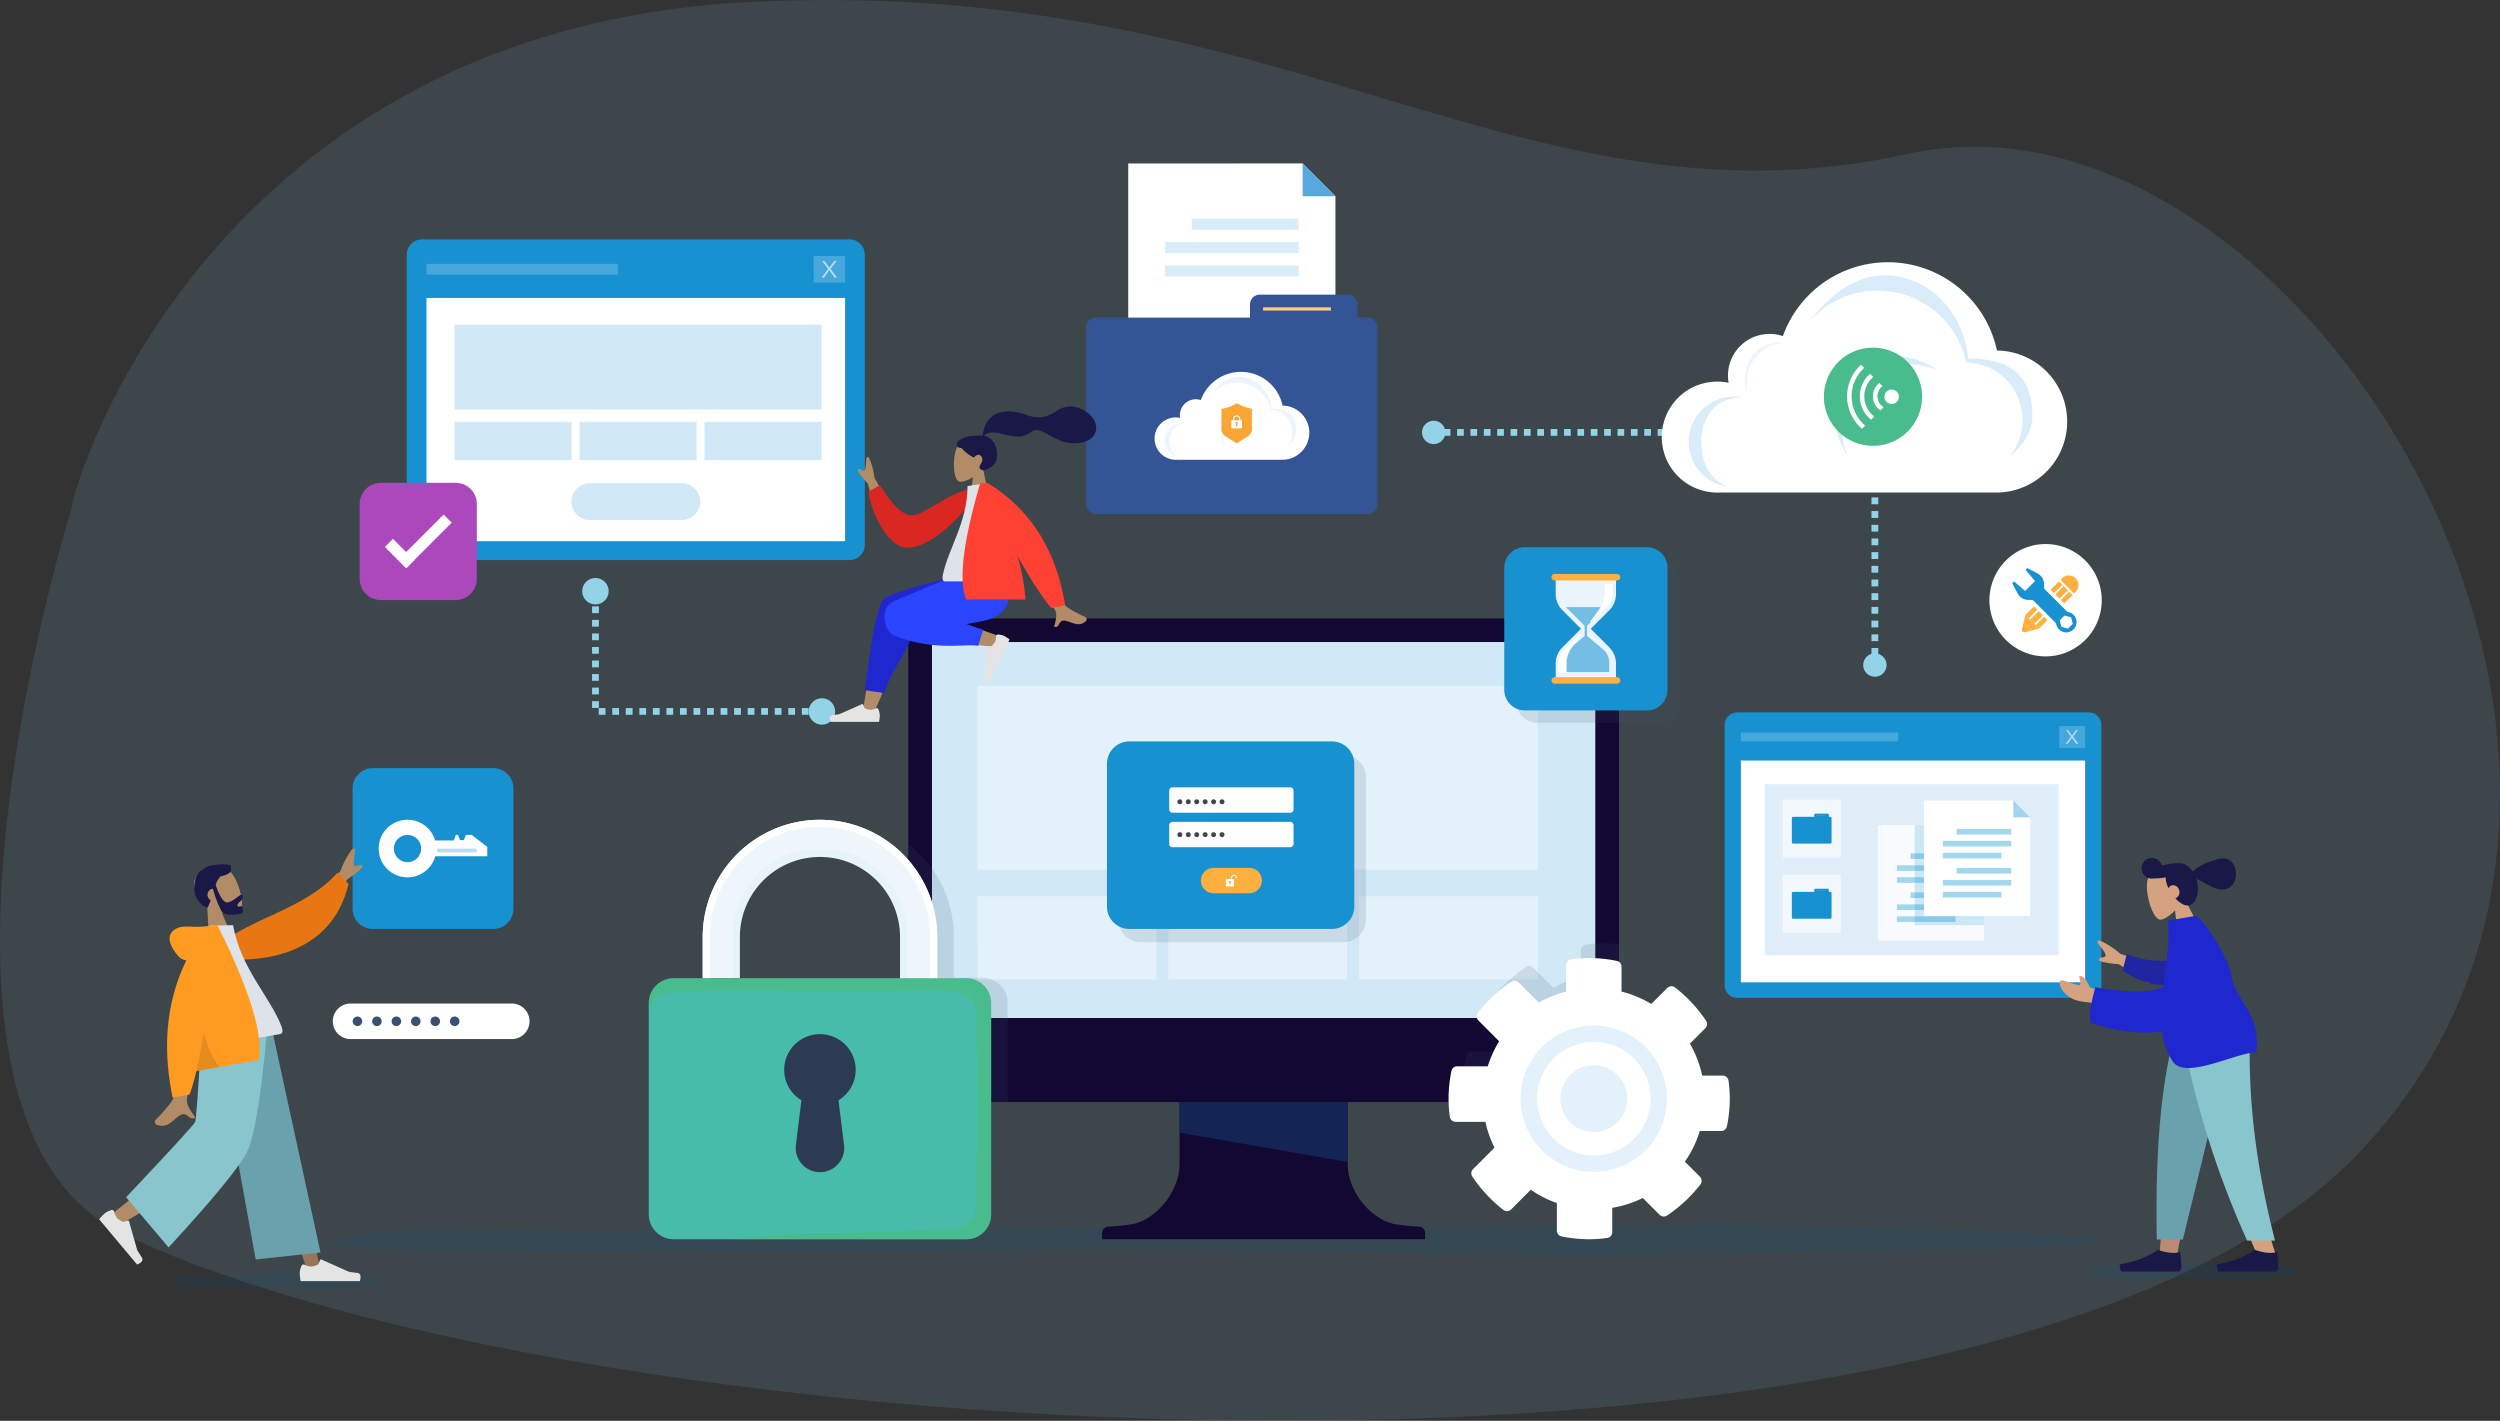 <svg xmlns="http://www.w3.org/2000/svg" width="807.58" height="458.96" viewBox="0 0 807.58 458.96"><rect x="0" y="0" width="807.58" height="458.96" fill="#333333" stroke="none"/><defs><clipPath id="a"><path fill="none" d="M0 0h807.58v458.96H0z"/></clipPath><clipPath id="b"><path fill="none" d="M107.5 395.3h571.3v10.04H107.5z"/></clipPath><clipPath id="c"><path fill="none" d="M563.72 110.72h12.66v15.86h-12.66z"/></clipPath><clipPath id="d"><path fill="none" d="M361.32 243.8h79.9v60.57h-79.9z"/></clipPath><clipPath id="e"><path fill="none" d="M376.42 121.74h42.23v26.04h-42.23z"/></clipPath><clipPath id="f"><path fill="none" d="M383.26 130.05h4.83v6.05h-4.83z"/></clipPath><clipPath id="g"><path fill="none" d="M489.92 180.76h52.72v52.72h-52.72z"/></clipPath><clipPath id="h"><path fill="none" d="M618.5 266.5h22.44v32.37H618.5z"/></clipPath><clipPath id="i"><path fill="none" d="M293.44 272.65h32.07V356h-32.07z"/></clipPath><clipPath id="j"><path fill="none" d="M236.68 274.5h56.38V316h-56.38z"/></clipPath><clipPath id="k"><path fill="none" d="M209.58 316.01h110.59v84.3H209.58z"/></clipPath><clipPath id="l"><path fill="none" d="M472.69 304.73h52.1v53.5h-52.1z"/></clipPath><clipPath id="m"><path fill="none" d="M55.38 411.02h66.55v5.65H55.38z"/></clipPath><clipPath id="n"><path fill="none" d="M675.26 407.92h66.55v5.65h-66.55z"/></clipPath><clipPath id="o"><path fill="none" d="M665.35 277.15h70.66v133.6h-70.66z"/></clipPath><clipPath id="p"><path fill="none" d="M63.44 333.76h7.46v12.23h-7.46z"/></clipPath></defs><g clip-path="url(#a)"><g clip-path="url(#a)"><g clip-path="url(#a)" opacity=".14"><path fill="#79bae1" d="M23.19 164.04c.66-9.2 45.73-154.8 219.45-163.42S492.2 76.95 616.47 49.68s265.17 195.82 146 322.28-577.8 96.68-722.96 26.52c-78.1-37.74-16.32-234.44-16.32-234.44"/></g><g clip-path="url(#b)" opacity=".15"><path fill="#005386" d="M296.12 404.43c-113.69-.06-210.25 1.05-184.38-4.56s49.38-.11 161.25-1.99 213.13-4.03 327.54-1.26 83.3 5.96 33.1 6.86c-92.28 1.65-108.65 2.37-162.15 1.46-156.6-2.66-131.1-.49-175.35-.51"/></g><path fill="#130832" d="M458.36 396.23a61 61 0 0 1-8.3-.9c-7.89-1.96-14.7-11.03-14.7-19.15v-47.34h-54.33v47.34c0 8.11-6.82 17.19-14.7 19.15a61 61 0 0 1-8.3.9 2.1 2.1 0 0 0-2 2.11v1.97h104.33v-1.97a2.1 2.1 0 0 0-2-2.11"/><path fill="#142454" d="M381.03 328.84v37.04l54.32 9.49v-46.53Z"/><path fill="#130832" d="M517.05 356H299.34a5.94 5.94 0 0 1-5.94-5.94V205.7a5.94 5.94 0 0 1 5.94-5.94h217.7a5.94 5.94 0 0 1 5.95 5.94v144.37a5.94 5.94 0 0 1-5.94 5.94"/><path fill="#d1e9f6" d="M301.06 207.4h214.27v121.45H301.06z"/><path fill="#2a2a3b" d="M408.28 308.3h-.17Z"/><path fill="#1891d1" d="M674.75 322.34H561.17a4.06 4.06 0 0 1-4.05-4.06v-84.1a4.06 4.06 0 0 1 4.05-4.05h113.58a4.06 4.06 0 0 1 4.06 4.06v84.09a4.06 4.06 0 0 1-4.06 4.06"/><path fill="#fff" d="M562.36 245.68h111.2v71.64h-111.2z"/><path fill="#46a7da" d="M665.19 234.52h8.37v7.1h-8.37z"/><path fill="#b5dcf0" d="M671.39 240.28h-.69l-1.39-1.95-1.41 1.95h-.64l1.72-2.31-1.6-2.12h.66l1.29 1.76 1.29-1.76h.64l-1.6 2.1Z"/><path fill="#46a7da" d="M562.36 236.63h50.84v2.87h-50.84z"/><path fill="#93d3e7" d="M463.13 138.59h1.1v2.19h-1.1zM602.4 140.78h-2.16v-2.19h2.16Zm-4.32 0h-2.16v-2.19h2.16Zm-4.32 0h-2.16v-2.19h2.16Zm-4.31 0h-2.16v-2.19h2.16Zm-4.32 0h-2.16v-2.19h2.16Zm-4.32 0h-2.16v-2.19h2.16Zm-4.32 0h-2.16v-2.19h2.16Zm-4.32 0h-2.15v-2.19h2.15Zm-4.31 0h-2.16v-2.19h2.16Zm-4.32 0h-2.16v-2.19h2.16Zm-4.32 0h-2.16v-2.19h2.16Zm-4.32 0h-2.16v-2.19h2.16Zm-4.31 0h-2.16v-2.19h2.16Zm-4.32 0h-2.17v-2.19h2.16Zm-4.32 0h-2.16v-2.19h2.16Zm-4.32 0h-2.16v-2.19h2.16Zm-4.32 0h-2.15v-2.19h2.15Zm-4.31 0h-2.16v-2.19H529Zm-4.32 0h-2.16v-2.19h2.16Zm-4.32 0h-2.16v-2.19h2.16Zm-4.32 0h-2.16v-2.19h2.16Zm-4.32 0h-2.15v-2.19h2.15Zm-4.31 0h-2.16v-2.19h2.15Zm-4.32 0h-2.16v-2.19h2.16Zm-4.32 0h-2.16v-2.19h2.16Zm-4.32 0h-2.16v-2.19h2.16Zm-4.32 0h-2.15v-2.19h2.15Zm-4.31 0h-2.16v-2.19h2.16Zm-4.32 0h-2.16v-2.19h2.16Zm-4.32 0h-2.16v-2.19h2.16Zm-4.32 0h-2.16v-2.19h2.16Zm-4.31 0h-2.16v-2.19h2.16ZM604.55 138.59h2.2v2.19h-2.2zM606.74 211.53h-2.19v-2.21h2.2Zm0-4.42h-2.19v-2.21h2.2Zm0-4.43h-2.19v-2.2h2.2Zm0-4.42h-2.19v-2.2h2.2Zm0-4.42h-2.19v-2.21h2.2Zm0-4.42h-2.19v-2.21h2.2Zm0-4.42h-2.19v-2.21h2.2Zm0-4.42h-2.19v-2.22h2.2Zm0-4.43h-2.19v-2.2h2.2Zm0-4.42h-2.19v-2.21h2.2Zm0-4.42h-2.19v-2.21h2.2Zm0-4.42h-2.19v-2.21h2.2Zm0-4.42h-2.19v-2.21h2.2Zm0-4.43h-2.19v-2.2h2.2Zm0-4.42h-2.19v-2.2h2.2Zm0-4.42h-2.19v-2.21h2.2ZM604.55 213.74h2.2v1.09h-2.2z"/><path fill="#93d3e7" d="M466.9 139.69a3.77 3.77 0 1 1-3.77-3.77 3.77 3.77 0 0 1 3.77 3.77M609.42 214.83a3.77 3.77 0 1 1-3.77-3.77 3.77 3.77 0 0 1 3.77 3.77"/><path fill="#fff" d="M645.08 113.23a36.03 36.03 0 0 0-69.15-4.66 13.44 13.44 0 0 0-17.53 15.08 17.92 17.92 0 1 0-3.64 35.46q.53 0 1.06-.03l.66.03h88.09a22.94 22.94 0 0 0 .51-45.88"/><path fill="#d9ecf9" d="M549.56 142.68c0-8.15 5.06-14.3 12.89-14.3q.27 0 .53.03a14.6 14.6 0 1 0-4.85 28.78c-5.71-1.9-8.57-7.93-8.57-14.51M656.5 134.3c0-10.2-4.28-18.58-20.68-18.45-1.6-15.4-13.03-26.92-27.16-26.92-9.65 0-18.44 7.3-23.8 14.49a29.27 29.27 0 0 1 50.26 13.64 18.64 18.64 0 0 1 13.84 30.66c3.99-3.44 7.54-7.74 7.54-13.41"/><g clip-path="url(#c)" opacity=".5"><path fill="#d9ecf9" d="M576.38 110.83a13 13 0 0 0-1.63-.12 10.8 10.8 0 0 0-9.1 4.8 14 14 0 0 0-1.5 10.55c.04 0 .36.5.4.51a23 23 0 0 1-.3-2.84 12.67 12.67 0 0 1 12.13-12.9"/></g><path fill="#d9ecf9" d="M597.34 147.9s-8.37-10.5-2.73-21.7 18.05-15.1 31.4-6.66c0 0-19.8-7.63-27.14 6.38s-1.53 22-1.53 22"/><path fill="#48bc8d" d="M589.18 128.16a15.86 15.86 0 1 0 15.86-15.86 15.86 15.86 0 0 0-15.86 15.86"/><path fill="#fff" d="M611.08 130.5a2.33 2.33 0 1 0-2.34-2.34 2.33 2.33 0 0 0 2.34 2.33M607.04 132.29a5.5 5.5 0 0 1-.34-8.23l.36-.36 1.03 1.02-.38.37a4.06 4.06 0 0 0 .27 6.1l.45.37-1.03 1.03Z"/><path fill="#fff" d="M604.03 135.26a9.7 9.7 0 0 1-.32-14.18l.37-.36 1.02 1.02-.37.37a8.25 8.25 0 0 0 .29 12.1l.4.36-1.03 1.02Z"/><path fill="#fff" d="M601.1 138.18a13.85 13.85 0 0 1-.3-20.02l.37-.36 1.02 1.02-.37.37a12.4 12.4 0 0 0-3.7 8.84 12.5 12.5 0 0 0 3.98 9.1l.4.37-1.03 1.02ZM678.93 193.89a18.14 18.14 0 1 1-18.14-18.14 18.14 18.14 0 0 1 18.14 18.13"/><path fill="#fcb03f" d="m658.67 203.05-4.41-4.4-.57 2.36 2.64 2.65Z"/><path fill="#fcb03f" d="m656.34 203.66-2.65-2.65-.56 2.28a.8.8 0 0 0 .97.95ZM657.57 201.96l-.42-.42 2.76-2.77-1.36-1.37-2.77 2.77 2.88 2.88 2.77-2.76-1.09-1.1ZM654.26 198.65l2.76-2.77 1.1 1.1-2.77 2.76zM665.1 187.8l-2.7 2.71 4.4 4.41 2.7-2.7Zm-1.61 3.8 2.57-2.56.42.43-2.57 2.56Zm2.22 2.23-.43-.43 2.57-2.57.43.43Z"/><path fill="#a7a9ac" d="m658.55 197.4-.43-.43ZM655.35 199.74l.43.43ZM660.34 199.2l-.43-.43Z"/><path fill="#1891d1" d="M660.3 188.68a3.9 3.9 0 0 0-2.07-3.42l-3.33-1.76-.58.58 3.07 3.6-3.2 3.2-3.6-3.07-.58.58 1.75 3.33a3.9 3.9 0 0 0 3.43 2.07h1.45l7.53 7.54a3.32 3.32 0 1 0 3.66-3.67l-7.53-7.53Zm9.28 12.84-1.55 1.55-2.11-.57-.57-2.11 1.55-1.55 2.12.57Z"/><path fill="#fcb03f" d="m669.98 191.72-4.4-4.41.68-.66a3.12 3.12 0 0 1 4.4 4.4Z"/><path fill="#1891d1" d="M274.43 180.92h-138.1a4.93 4.93 0 0 1-4.93-4.93V82.27a4.93 4.93 0 0 1 4.93-4.93h138.1a4.93 4.93 0 0 1 4.93 4.93V176a4.93 4.93 0 0 1-4.93 4.93"/><path fill="#fff" d="M137.77 96.25H273v78.57H137.77z"/><path fill="#46a7da" d="M262.82 82.67H273v8.63h-10.17z"/><path fill="#b5dcf0" d="M270.4 89.68h-.82l-1.69-2.37-1.72 2.37h-.77l2.09-2.82-1.95-2.57h.8l1.57 2.13 1.57-2.13h.78l-1.95 2.55Z"/><path fill="#46a7da" d="M137.77 85.24h61.82v3.49h-61.82z"/><path fill="#d1e9f6" d="M220.2 168h-29.64a5.96 5.96 0 1 1 0-11.92h29.65a5.96 5.96 0 1 1 0 11.92M146.85 104.87H265.4v27.42H146.85zM146.85 136.26h37.82v12.4h-37.82zM187.21 136.26h37.82v12.4h-37.82zM227.58 136.26h37.82v12.4h-37.82z"/><path fill="#e3f2fa" d="M315.77 221.56h181.04v59.38H315.77zM315.77 289.52h57.76v26.88h-57.75zM377.42 289.52h57.76v26.88h-57.76zM439.06 289.52h57.76v26.88h-57.76z"/><path fill="#fff" d="M364.46 52.8v72.76h66.93V63.39l-10.6-10.6Z"/><path fill="#57a8dd" d="m431.4 63.39-10.6-10.6v10.6Z"/><path fill="#d9ecf9" d="M385 70.68h34.48v3.56H385zM376.38 78.21h43.1v3.56h-43.1zM376.38 85.75h43.1v3.55h-43.1z"/><path fill="#335495" d="M441.82 166.05h-87.78a3.17 3.17 0 0 1-3.17-3.18v-57.1a3.17 3.17 0 0 1 3.17-3.17h87.78a3.17 3.17 0 0 1 3.17 3.17v57.1a3.17 3.17 0 0 1-3.17 3.17"/><path fill="#335495" d="M438.53 112.34a3.17 3.17 0 0 1-3.17 3.17h-31.57V98.35a3.17 3.17 0 0 1 3.17-3.17h28.4a3.17 3.17 0 0 1 3.17 3.17Z"/><path fill="#fcca85" d="M408.02 99.27h21.91v1.06h-21.91z"/><g clip-path="url(#d)" opacity=".15"><path fill="#3b4f6f" d="M433.98 304.37h-65.42a7.24 7.24 0 0 1-7.24-7.24v-46.1a7.24 7.24 0 0 1 7.24-7.24h65.42a7.24 7.24 0 0 1 7.24 7.25v46.09a7.24 7.24 0 0 1-7.24 7.24"/></g><path fill="#1891d1" d="M430.24 300.08h-65.42a7.24 7.24 0 0 1-7.24-7.24v-46.1a7.24 7.24 0 0 1 7.24-7.24h65.42a7.24 7.24 0 0 1 7.24 7.25v46.09a7.24 7.24 0 0 1-7.24 7.24"/><path fill="#fff" d="M416.77 262.53h-37.98a1.1 1.1 0 0 1-1.1-1.1v-6a1.1 1.1 0 0 1 1.1-1.1h37.98a1.1 1.1 0 0 1 1.09 1.1v6a1.1 1.1 0 0 1-1.1 1.1"/><path fill="#40464f" d="M381.12 259.8a.8.8 0 1 1 .02 0ZM383.85 259.8a.8.8 0 1 1 .01 0ZM386.57 259.8a.8.8 0 1 1 .02 0ZM389.3 259.8a.8.8 0 1 1 .01 0ZM392.02 259.8a.8.8 0 1 1 .02 0ZM394.75 259.8a.8.8 0 1 1 .01 0Z"/><path fill="#fff" d="M416.77 273.68h-37.98a1.1 1.1 0 0 1-1.1-1.09v-6a1.1 1.1 0 0 1 1.1-1.1h37.98a1.1 1.1 0 0 1 1.09 1.1v6a1.1 1.1 0 0 1-1.1 1.1"/><path fill="#40464f" d="M381.12 270.42a.8.8 0 1 1 .02 0ZM383.85 270.42a.8.8 0 1 1 .01 0ZM386.57 270.42a.8.8 0 1 1 .02 0ZM389.3 270.42a.8.8 0 1 1 .01 0ZM392.02 270.42a.8.8 0 1 1 .02 0ZM394.75 270.42a.8.8 0 1 1 .01 0Z"/><path fill="#fcb03f" d="M403.52 288.55h-11.49a4.1 4.1 0 0 1 0-8.2h11.5a4.1 4.1 0 0 1 0 8.2"/><path fill="#fff" d="M398.61 282.55a.94.94 0 0 0-.93.94v.46h-1.54a.13.13 0 0 0-.13.13v2.13a.13.13 0 0 0 .13.13h2.34a.13.13 0 0 0 .13-.13v-2.13a.13.13 0 0 0-.13-.13H398v-.46a.6.6 0 1 1 1.2 0v.1h.34v-.1a.94.94 0 0 0-.94-.94m-1.2 2.72v.32l.07.02v.03l-.07.03v.04l.07.03v.07l-.27.2v-.74a.36.36 0 1 1 .2 0M165.3 335.66h-52.05a5.74 5.74 0 1 1 0-11.49h52.06a5.74 5.74 0 1 1 0 11.49"/><path fill="#3b4f6f" d="M117.01 329.92a1.54 1.54 0 1 1-1.54-1.55 1.54 1.54 0 0 1 1.54 1.55M123.3 329.92a1.54 1.54 0 1 1-1.54-1.55 1.54 1.54 0 0 1 1.54 1.55M129.58 329.92a1.54 1.54 0 1 1-1.54-1.55 1.54 1.54 0 0 1 1.54 1.55M135.86 329.92a1.54 1.54 0 1 1-1.54-1.55 1.54 1.54 0 0 1 1.54 1.55M142.14 329.92a1.54 1.54 0 1 1-1.54-1.55 1.54 1.54 0 0 1 1.54 1.55M148.42 329.92a1.54 1.54 0 1 1-1.54-1.55 1.54 1.54 0 0 1 1.54 1.55"/><path fill="#fff" d="M414.3 131.01a13.74 13.74 0 0 0-26.38-1.77 5.13 5.13 0 0 0-6.69 5.75 6.84 6.84 0 1 0-1.38 13.53q.2 0 .4-.02l.25.02h33.6a8.75 8.75 0 0 0 .2-17.5"/><g clip-path="url(#e)" opacity=".5"><path fill="#d9ecf9" d="M377.86 142.25c0-3.11 1.93-5.46 4.92-5.46l.2.01a5.57 5.57 0 1 0-1.85 10.98c-2.19-.72-3.28-3.02-3.28-5.53M418.65 139.05c0-3.89-1.63-7.09-7.88-7.04-.62-5.87-4.98-10.27-10.36-10.27-3.69 0-7.04 2.79-9.09 5.53a11.17 11.17 0 0 1 19.18 5.2 7.11 7.11 0 0 1 5.28 11.7c1.52-1.3 2.87-2.95 2.87-5.11"/><g clip-path="url(#f)" opacity=".5"><path fill="#d9ecf9" d="M388.09 130.1a5 5 0 0 0-.62-.04 4.1 4.1 0 0 0-3.48 1.82 5.3 5.3 0 0 0-.57 4.03c.02 0 .14.2.16.2a9 9 0 0 1-.12-1.09 4.83 4.83 0 0 1 4.63-4.92"/></g><path fill="#d9ecf9" d="M396.09 144.24s-3.2-4-1.04-8.28 6.88-5.76 11.97-2.54c0 0-7.55-2.91-10.35 2.43s-.59 8.4-.59 8.4"/></g><path fill="#faa634" d="m403.04 141-3.55 2.22-3.55-2.21a2.9 2.9 0 0 1-1.37-2.47v-6.23a.3.3 0 0 1 .27-.31 10 10 0 0 0 4.26-1.55.8.8 0 0 1 .77-.03 14 14 0 0 0 4.29 1.57.3.3 0 0 1 .25.3v6.25a2.9 2.9 0 0 1-1.37 2.47"/><path fill="#fff" d="M400.32 134.5a1 1 0 0 0-.6-.32l-.23-.03-.12.02a1.17 1.17 0 0 0-1.06 1.16v.42h.37v-.42a1 1 0 0 1 .06-.31 1 1 0 0 1 .18-.26.8.8 0 0 1 1.23.12l.08.14a1 1 0 0 1 .06.31v.42h.37v-.42a1.2 1.2 0 0 0-.34-.83M400.96 135.75h-2.94a.25.25 0 0 0-.25.25v2.12a.25.25 0 0 0 .25.25h2.94a.25.25 0 0 0 .25-.25V136a.25.25 0 0 0-.25-.25m-1.2 1.95h-.55l.1-.72a.36.36 0 1 1 .37 0Z"/><path fill="#93d3e7" d="M265.58 230.91h-2.2v-2.19h2.2Zm-4.38 0h-2.18v-2.19h2.18Zm-4.37 0h-2.19v-2.19h2.19Zm-4.38 0h-2.18v-2.19h2.18Zm-4.37 0h-2.19v-2.19h2.19Zm-4.38 0h-2.18v-2.19h2.18Zm-4.37 0h-2.19v-2.19h2.2Zm-4.37 0h-2.19v-2.19h2.19Zm-4.38 0h-2.18v-2.19h2.19Zm-4.37 0h-2.19v-2.19h2.19Zm-4.38 0h-2.18v-2.19h2.18Zm-4.37 0h-2.19v-2.19h2.19Zm-4.37 0h-2.19v-2.19h2.19Zm-4.38 0h-2.18v-2.19h2.18Zm-4.37 0h-2.2v-2.19h2.2Zm-4.38 0h-2.18v-2.19h2.18Zm-4.37 0h-2.19v-2.19h2.19Zm-2.14-2.23h-2.2v-2.19h2.2Zm0-4.37h-2.2v-2.2h2.2Zm0-4.38h-2.2v-2.18h2.2Zm0-4.37h-2.2v-2.19h2.2Zm0-4.38h-2.2V209h2.2Zm0-4.37h-2.2v-2.19h2.2Zm0-4.37h-2.2v-2.2h2.2Zm0-4.38h-2.2v-2.19h2.2Zm0-4.37h-2.2v-2.19h2.2Z"/><path fill="#93d3e7" d="M269.76 229.82a4.26 4.26 0 1 1-4.25-4.26 4.26 4.26 0 0 1 4.25 4.26M196.6 190.97a4.26 4.26 0 1 1-4.25-4.25 4.26 4.26 0 0 1 4.26 4.25"/><path fill="#aa48bc" d="M147.22 193.84H123a6.84 6.84 0 0 1-6.82-6.82V162.8a6.84 6.84 0 0 1 6.82-6.83h24.2a6.84 6.84 0 0 1 6.83 6.83V187a6.84 6.84 0 0 1-6.82 6.83"/><path fill="#fff" d="m131.2 183.6-6.88-6.92 2.62-2.62 6.88 6.92Z"/><path fill="#fff" d="m128.7 180.82 14.6-14.6 2.62 2.63-14.6 14.6z"/><path fill="#dfeef8" d="M570.05 253.33h94.93v55.23h-94.93z"/><g clip-path="url(#g)" opacity=".15"><path fill="#3b4f6f" d="M536.02 233.48h-39.47a6.63 6.63 0 0 1-6.63-6.63V187.4a6.63 6.63 0 0 1 6.63-6.63h39.47a6.63 6.63 0 0 1 6.63 6.63v39.46a6.63 6.63 0 0 1-6.63 6.63"/></g><path fill="#1891d1" d="M532.02 229.48h-39.47a6.63 6.63 0 0 1-6.63-6.63V183.4a6.63 6.63 0 0 1 6.63-6.63h39.47a6.63 6.63 0 0 1 6.63 6.63v39.46a6.63 6.63 0 0 1-6.63 6.63M159.31 300.08h-38.88a6.53 6.53 0 0 1-6.53-6.53v-38.88a6.53 6.53 0 0 1 6.53-6.53h38.88a6.53 6.53 0 0 1 6.54 6.53v38.88a6.53 6.53 0 0 1-6.54 6.53"/><path fill="#e9f4fc" d="M522.03 186.45h-19.49v5.45a7.4 7.4 0 0 0 2.17 5.22l6 6-6 6a7.4 7.4 0 0 0-2.17 5.22v5.45h19.48v-5.45a7.4 7.4 0 0 0-2.16-5.22l-6-6 6-6a7.4 7.4 0 0 0 2.16-5.22Z"/><path fill="#fcb03f" d="M522.34 187.5h-20.11a1.04 1.04 0 1 1 0-2.1h20.11a1.04 1.04 0 1 1 0 2.1M522.34 220.84h-20.11a1.04 1.04 0 1 1 0-2.1h20.11a1.04 1.04 0 1 1 0 2.1"/><path fill="#74bde3" d="m517.84 209.76-5.16-4.33v-3.28l6.02-6.02h-12.83l6.02 6.02v3.28l-5.16 4.33a5.5 5.5 0 0 0-1.98 4.25v3.08h15.07V214a5.5 5.5 0 0 0-1.98-4.25"/><path fill="#fff" d="M518.4 188.52v2.42a9 9 0 0 1-1.34 5.19c-.75 1.16-3.36 4.67-3.36 4.67l.23.2s4.12-3.7 5.25-5.1c1.4-1.72 1.76-2.67 1.76-4.3v-3.08ZM506.04 217.33v-2.43a9 9 0 0 1 1.35-5.19c.75-1.16 3.36-4.67 3.36-4.67l-.23-.2s-4.12 3.7-5.25 5.1c-1.4 1.72-1.76 2.67-1.76 4.3v3.08Z"/><path fill="#f9fcfe" d="M606.65 266.5v37.27h34.29v-31.85l-5.43-5.43Z"/><path fill="#57a8dd" d="m640.94 271.92-5.43-5.43v5.43Z"/><path fill="#a3d7ed" d="M617.17 275.65h17.66v1.82h-17.66zM612.75 279.51h22.08v1.82h-22.08zM612.75 283.38h18.93v1.81h-18.93zM617.17 288.27h17.66v1.82h-17.66zM612.75 292.14h22.08v1.82h-22.08zM612.75 296h18.93v1.82h-18.93z"/><g clip-path="url(#h)" opacity=".2"><path fill="#1891d1" d="M635.5 266.5h-17v32.37h22.43v-26.95Z"/></g><path fill="#fff" d="M621.5 258.6v37.28h34.3v-31.85l-5.43-5.43Z"/><path fill="#a3d3ed" d="m655.8 264.03-5.43-5.43v5.43Z"/><path fill="#a3d7ed" d="M632.03 267.76h17.66v1.82h-17.66zM627.61 271.62h22.08v1.82h-22.08zM627.61 275.48h18.93v1.82h-18.93zM632.03 280.38h17.66v1.82h-17.66zM627.61 284.24h22.08v1.82h-22.08zM627.61 288.1h18.93v1.82h-18.93z"/><path fill="#f2f8fc" d="M575.88 258.31h18.72v18.72h-18.72z"/><path fill="#1891d1" d="M591.23 272.5h-11.97a.43.43 0 0 1-.44-.43v-7.8a.43.43 0 0 1 .44-.42h11.97a.43.43 0 0 1 .43.43v7.79a.43.43 0 0 1-.43.43"/><path fill="#1891d1" d="M590.78 265.18a.43.43 0 0 1-.43.43h-4.3v-2.34a.43.43 0 0 1 .42-.43h3.88a.43.43 0 0 1 .43.43Z"/><path fill="#46a7da" d="M586.62 263.4h2.99v.13h-2.99z"/><path fill="#f2f8fc" d="M575.88 282.57h18.72v18.72h-18.72z"/><path fill="#1891d1" d="M591.23 296.77h-11.97a.43.43 0 0 1-.44-.44v-7.78a.43.43 0 0 1 .44-.44h11.97a.43.43 0 0 1 .43.43v7.8a.43.43 0 0 1-.43.43"/><path fill="#1891d1" d="M590.78 289.44a.43.43 0 0 1-.43.43h-4.3v-2.34a.43.43 0 0 1 .42-.43h3.88a.43.43 0 0 1 .43.43Z"/><path fill="#46a7da" d="M586.62 287.66h2.99v.14h-2.99z"/><g clip-path="url(#i)" opacity=".15"><path fill="#3b4f6f" d="M325.51 323.91a8.05 8.05 0 0 0-7.23-8q-.4-.05-.82-.05h-9.36v-13.32a37.8 37.8 0 0 0-13.8-29.22l-.85-.67v18.53l.32.67q.3.66.57 1.34a26 26 0 0 1 1.75 9.35v13.32h-2.64V356h32.06Z"/></g><path fill="#2c3b53" d="M244.2 325.6h41.35v59.7H244.2z"/><path fill="#eef6fc" d="M239 302.69a25.87 25.87 0 1 1 51.74 0v13.86h12.01V302.7a37.88 37.88 0 0 0-75.76 0V316H239Z"/><path fill="#48bcaa" d="M312.12 316.01h-94.49a8.05 8.05 0 0 0-8.05 8.05v68.2a8.05 8.05 0 0 0 8.05 8.06h94.49a8.05 8.05 0 0 0 8.05-8.05v-68.2a8.05 8.05 0 0 0-8.05-8.06m-47.25 62.63a7.83 7.83 0 0 1-7.77-8.8l1.79-14.42a11.5 11.5 0 0 1-5.57-9.79 11.55 11.55 0 1 1 23.1-.04 11.5 11.5 0 0 1-5.56 9.83l1.79 14.43a7.83 7.83 0 0 1-7.78 8.8"/><g clip-path="url(#j)" opacity=".05"><path fill="#48bcaa" d="M293.07 302.69a28.2 28.2 0 1 0-56.39 0V316H239V302.7a25.87 25.87 0 1 1 51.74 0V316h2.32Z"/></g><path fill="#fff" d="M264.87 264.81A37.9 37.9 0 0 0 227 302.69V316h2.32V302.7a35.56 35.56 0 0 1 71.12 0V316h2.32V302.7a37.9 37.9 0 0 0-37.88-37.88"/><g clip-path="url(#k)" opacity=".5"><path fill="#48bc70" d="M320.17 392.27v-68.2a8.05 8.05 0 0 0-8.05-8.06h-94.49a8.05 8.05 0 0 0-8.05 8.05v4.76s.38-4.53 2.35-6.82 28.64-2.09 48.4-1.7 39.3-.48 44.04-.24 9.87.82 10.47 5.17 1.38 33.4.79 45.64-.3 14.96-.4 18.32c-.07 2.12-.7 7.16-6.13 7.55-5.8.42-29.24 1.38-36.55 1.58s-23.42.4-28.35 1.19c-1.05.16-4.74.26-7.17.8h75.08a8.05 8.05 0 0 0 8.05-8.04"/></g><g clip-path="url(#l)" opacity=".15"><path fill="#3b4f6f" d="M524.78 352.59v-47.34a44 44 0 0 0-6.67-.52 43 43 0 0 0-5.84.42 1.9 1.9 0 0 0-1.62 1.88v8.53a35 35 0 0 0-8.8 3.55l-6.5-6.48a1.9 1.9 0 0 0-2.39-.25 46 46 0 0 0-10.8 10.07 1.9 1.9 0 0 0 .18 2.48l6.67 6.69a39 39 0 0 0-3.67 8.08h-9.87a1.9 1.9 0 0 0-1.86 1.5 45 45 0 0 0-.93 8.95 43 43 0 0 0 .43 5.88 1.9 1.9 0 0 0 1.88 1.61h9.6l.14.6h34.41a5.64 5.64 0 0 0 5.64-5.65"/></g><path fill="#fff" d="M556.48 347.46h-6.62a35 35 0 0 0-3.97-10.32l4.99-5a1.9 1.9 0 0 0 .26-2.37 46 46 0 0 0-10.06-10.8 1.9 1.9 0 0 0-2.49.17l-5.19 5.17a35 35 0 0 0-9.6-4v-8.05a1.9 1.9 0 0 0-1.5-1.86 45 45 0 0 0-8.95-.92 43 43 0 0 0-5.83.41 1.9 1.9 0 0 0-1.62 1.88v8.54a35 35 0 0 0-8.81 3.55l-6.5-6.48a1.9 1.9 0 0 0-2.38-.26 46 46 0 0 0-10.8 10.07 1.9 1.9 0 0 0 .18 2.49l6.67 6.68a39 39 0 0 0-3.68 8.09h-9.86a1.9 1.9 0 0 0-1.86 1.5 45 45 0 0 0-.93 8.94 43 43 0 0 0 .42 5.88 1.9 1.9 0 0 0 1.88 1.62h9.6a36 36 0 0 0 2.94 8.35l-6.93 6.93a1.9 1.9 0 0 0-.25 2.38 46 46 0 0 0 10.07 10.8 1.9 1.9 0 0 0 2.5-.18l6.33-6.35a35 35 0 0 0 8.43 4.3v8.91a1.9 1.9 0 0 0 1.5 1.86 45 45 0 0 0 8.93.93 43 43 0 0 0 5.85-.42 1.9 1.9 0 0 0 1.61-1.88v-7.86a35 35 0 0 0 9.86-3.17l5.44 5.43a1.9 1.9 0 0 0 2.38.25 46 46 0 0 0 10.81-10.08 1.9 1.9 0 0 0-.18-2.49l-4.85-4.84a35 35 0 0 0 4.82-9.92h6.9a1.9 1.9 0 0 0 1.86-1.5 45 45 0 0 0 .93-8.95 43 43 0 0 0-.42-5.82 1.9 1.9 0 0 0-1.88-1.62m-41.64 22.37a14.94 14.94 0 0 1-14.61-17.97 14.93 14.93 0 1 1 14.61 17.97"/><path fill="#e3f1fb" d="M514.85 331.3a23.62 23.62 0 1 0 23.61 23.62 23.6 23.6 0 0 0-23.61-23.62m0 38.52a14.9 14.9 0 1 1 14.92-14.93 14.9 14.9 0 0 1-14.92 14.93"/><path fill="#fff" d="M533.2 354.9a18.34 18.34 0 1 1-18.35-18.34 18.35 18.35 0 0 1 18.34 18.34"/><path fill="#e3f1fb" d="M525.65 354.9a10.8 10.8 0 1 1-10.8-10.8 10.8 10.8 0 0 1 10.8 10.8"/><path fill="#fff" d="M131.64 264.81a9.3 9.3 0 1 0 8.95 11.8h16.81v-3.03l-5-3.87h-1.92l-.63 1.67h-1.25l-.63-1.67h-.73l-.63 1.78h-6.05a9.3 9.3 0 0 0-8.92-6.68m0 13.7a4.4 4.4 0 1 1 4.4-4.4 4.4 4.4 0 0 1-4.4 4.4"/><path fill="#bcdcf1" d="M154.06 274.76a.63.63 0 0 1-.63.62h-11.8a.63.63 0 0 1 0-1.25h11.8a.63.63 0 0 1 .63.63"/><g clip-path="url(#m)" opacity=".15"><path fill="#005386" d="M77.36 416.16c-13.25-.03-24.5.6-21.48-2.56s5.75-.07 18.78-1.13 24.83-2.27 38.16-.7 9.7 3.35 3.85 3.85c-10.75.94-12.65 1.34-18.89.83-18.24-1.5-15.27-.28-20.42-.29"/></g><g clip-path="url(#n)" opacity=".15"><path fill="#005386" d="M697.23 413.06c-13.24-.03-24.49.6-21.48-2.56s5.76-.07 18.79-1.12 24.83-2.27 38.15-.71 9.7 3.35 3.86 3.86c-10.75.93-12.66 1.33-18.89.82-18.24-1.5-15.27-.27-20.43-.29"/></g></g><g fill-rule="evenodd" clip-path="url(#o)"><path fill="#d4a181" d="M705.51 289.95a9 9 0 0 0 .64-6.89c-2.33-6.76-11.51-2.67-12.44 1.3s1.65 12.74 4.22 12.72c1.03-.01 2.92-1.17 4.67-2.98l1.17 9.6 7.73-2.07Z"/><path fill="#191847" d="M702.7 290.18c1.46 1.58 3.16 2.61 4.48 2.26 2.51-.67 3.4-4.51 2.43-8.13l-.1-.37c3.14 1.1 6.16 4.16 9.68 3.21 4.78-1.28 4.1-11.45-2.6-9.65-4.54 1.22-6.6 2.48-8.27 3.98a6.5 6.5 0 0 0-2.36-2.16 3 3 0 0 0-.92-.34 4 4 0 0 0-.71-.1 17 17 0 0 0-4.95.47l-1.03.27a3.33 3.33 0 1 0-2.53 4.13 17 17 0 0 0 3.76-.35 7 7 0 0 0 .26 1.78 10 10 0 0 0 .66 1.75 1.6 1.6 0 0 1 .95-.89 2 2 0 0 1 2.45 1.42 2.1 2.1 0 0 1-1.2 2.73"/><path fill="#ba8b72" d="m721.35 331.1-12.2 42.07-5.75 31.58h-5.76l5.75-73.65Z"/><path fill="#d4a181" d="M726.84 331.1c-.86 21.85-.52 33.77-.33 35.76s1.27 15.28 8.65 38.56h-6a352 352 0 0 1-14.3-38.56c-1.12-2.93-4.42-14.85-9.25-35.76Z"/><path fill="#69a1ac" d="M721.61 331.1q-4.76 21.71-16.48 69.32h-8.42c-.63-32.58 2.02-54.02 6.6-69.32Z"/><path fill="#89c5cc" d="M726.88 331.1c-.84 21.85 1.33 43.38 8.02 69.66h-9a295 295 0 0 1-21.58-69.66Z"/><path fill="#191847" d="m736.01 409.75-.33-5.33q-2.9.85-7.27-.67a28.5 28.5 0 0 1-11.84 4.55.67.67 0 0 0-.54.77l.01.07.46 1.6h18.85ZM704.69 409.75l-.34-5.33q-2.9.85-7.27-.67a28.5 28.5 0 0 1-11.84 4.55.67.67 0 0 0-.54.77l.01.07.46 1.6h18.85Z"/><path fill="#d4a181" d="m697.5 312.36-12.5-4.23a29 29 0 0 0-6.52-4.25c-.6-.14-1.6-.1-.4 1.36s2.4 3.07 2.03 3.65-1.67.1-2.08 1.03q-.41.93 6.45 1.58l9.6 6.12Zm-16.91 8.41-5.49-1.87q-1.76-3.82-3.23-3.59c-.81-.22 1.1 2.93-.38 2.89s-5.4-2.01-5.9-1.38c-.76.93.45 3.17 1.6 4.2 2.12 1.9 3.7 2.4 7.42 2.77a20 20 0 0 1 6.58 2.05Z"/><path fill="#2026a2" d="M702.8 310a28.4 28.4 0 0 1-15.77-1.85l-1.36 5.36c4.6 3.2 10.67 5.42 15.47 4.44a4.42 4.42 0 0 0 1.67-7.96"/><path fill="#1f28cf" d="M698.84 318.92q-6.08 2.7-21.97.02-2.36 8.33-1.5 11.54c9.34 2.96 17.02 3.66 23.09 2.73a21 21 0 0 0 3.49 9.8c4.14 5.88 20.74-3.16 26.87-3.04 1.6-12.72-6.45-16.35-7.82-24.07-1.5-8.45-10.58-20.27-11.58-20.09l-9.1 1.6c.63 6.55-.64 14.1-1.48 21.5"/></g><g clip-path="url(#a)"><path fill="#b28b67" fill-rule="evenodd" d="M66.94 292.57a9 9 0 0 1-4.05-5.68c-1.37-7.08 8.8-8.16 11.63-5.17s4.99 11.95 2.7 13.23c-.9.51-3.15.46-5.61-.24l3.83 8.97-7.86 2.1Z"/><path fill="#191847" fill-rule="evenodd" d="M69.67 285.9q2.12 6.1 4.05 5.58c1.94-.52 3.25-2.18 4.1-2.4.62-.16.69.64.43 1.32-.21.56-1.74 1.45-1.54 2.18s1.34-.18 1.46.25c.19.71.78 2-.47 2.33s-5.02.85-6.14-.84a33 33 0 0 1-2.78-7.26l-.24.05a2 2 0 0 0-1.44 2.47 2 2 0 0 0 .97 1.23 30 30 0 0 1-1.02 2.4c-2.54-.71-5.19-4.1-4.03-8.33a5 5 0 0 1 2.66-4.15 6 6 0 0 1 3.67-1.27 13 13 0 0 1 5.06-.02c.55 2.07.31 2.79-3.15 3.66a6.6 6.6 0 0 0-1.6 2.8"/><path fill="#997659" fill-rule="evenodd" d="m71.4 333.13 16.64 41.93 11.15 35.44h4.4l-17.05-77.37Z"/><path fill="#b28b67" fill-rule="evenodd" d="M68.06 333.13c-.18 14.74-2.76 34.57-3.17 35.49q-.41.92-28.49 23.36l3.04 3.23q33.12-19.24 34.65-21.8c1.54-2.57 6.53-26.18 10.53-40.27Z"/><path fill="#e4e4e4" fill-rule="evenodd" d="M35.98 390.9a7 7 0 0 0-2.1 1.02 17 17 0 0 0-1.86 1.95L44.3 408.5q2.37-1.02 1.48-2.37t-1.44-2.27l-2.67-9.35a.34.34 0 0 0-.42-.23h-.01l-1.43.45a6 6 0 0 1-2.08-1.4 6 6 0 0 1-.88-1.99.7.7 0 0 0-.83-.47zM97.39 408.9a7 7 0 0 0-.57 2.27 17 17 0 0 0 .3 2.68h19.11q.75-2.47-.86-2.66t-2.66-.36l-8.88-3.96a.34.34 0 0 0-.45.17v.01l-.57 1.39a6 6 0 0 1-2.42.7 6 6 0 0 1-2.08-.62.7.7 0 0 0-.9.34z"/><path fill="#69a1ac" fill-rule="evenodd" d="m82.59 406.85 20.94-2.26L88 333.13H69.25Z"/><path fill="#89c5cc" fill-rule="evenodd" d="m40.74 386.76 13.73 16.2q21.7-23.61 25.3-30.81t6.48-39.02H65.13q-1.56 27.99-2.11 29.3t-22.29 24.33"/><path fill="#b28b67" fill-rule="evenodd" d="m56.53 332.83 6.97-1.2q-2.8 21.89-3.09 23.25c-.43 2.04 1.71 4.65 2.69 6.08-2.1 1.42-2.52-2.38-5.16-.54-2.4 1.67-4 4.22-7.36 2.9-.42-.17-.97-.95-.1-1.8 2.16-2.11 5.18-5.67 5.49-6.71q.63-2.15.56-21.98M100.94 291.32l9-9.9a29 29 0 0 1 3.7-6.99c.48-.41 1.39-.88 1.03 1.02s-.63 3.91-.01 4.25 1.52-.74 2.34-.12q.82.63-4.94 4.58l-5.54 10.17Z"/><path fill="#e87613" fill-rule="evenodd" d="m69.53 309.44-.18-2.97c10.45-9.8 28.77-12.32 39.65-24.55l3.59 3.6c-5.3 22.68-27.68 26.04-43.06 23.92"/><path fill="#dde3e9" fill-rule="evenodd" d="m65 338.52 25.52-4.5c1.17-.2.65-1.84.33-2.66-3.66-9.41-13.11-18.6-15.56-32.5l-7.57.16c-4.37 10.82-4.36 23.2-2.73 39.5"/><path fill="#ff9b21" fill-rule="evenodd" d="M60.22 310.22a4.3 4.3 0 0 1-2.92-1.7c-3.55-4.35-3.04-7.18-.32-8.56s5.6-.04 10.19-.84a5 5 0 0 1 .69-.08l2.33-.27q15.82 31.7 13.34 43.67L63.43 346a69 69 0 0 1-2.18 7.57l-5.47.97q-5.16-24.73 4.43-44.31"/><g clip-path="url(#p)" opacity=".1"><path fill-rule="evenodd" d="M65.8 333.76q2.33 7.73 5.1 10.91L63.43 346q1.23-5.2 2.35-12.23"/></g><path fill="#b28b67" fill-rule="evenodd" d="M317.55 151.45a7.5 7.5 0 0 0 2-5.42c-.41-5.95-8.7-4.64-10.32-1.64s-1.42 10.64.66 11.18c.83.21 2.6-.31 4.41-1.4l-1.13 8h6.68Z"/><path fill="#191847" fill-rule="evenodd" d="M313.04 140.93c.88-.15 3.25-.25 3.69-.25.28 0 .58.07.75-.19.13-.21.08-.57.12-.8q.08-.44.18-.85a9 9 0 0 1 .9-2.26 7 7 0 0 1 3.28-2.98 10.6 10.6 0 0 1 5-.68 22 22 0 0 1 5.1 1.29 11 11 0 0 0 5 .48 12 12 0 0 0 4.41-2.06 8.2 8.2 0 0 1 4.88-1.34 9.4 9.4 0 0 1 4.45 1.69 7.3 7.3 0 0 1 2.87 3.25 4.5 4.5 0 0 1-.4 4.54c-1.5 1.95-4.28 2.45-6.6 2.4a13 13 0 0 1-3.9-.72 38 38 0 0 1-4.72-2.4 12 12 0 0 0-2.3-.93 2.6 2.6 0 0 0-2.24.15 11 11 0 0 1-2.26 1.3 7 7 0 0 1-2.56.46 25 25 0 0 1-5-.9 10 10 0 0 0-4.15-.3c-.57.12-1.4.36-1.6.95 3.46.63 4.82 4.92 3.85 8.07-.53 1.7-3.7 3.68-4.94 2.8-.78-.58-.3-1.32 0-1.8.6-.95.8-2.15-.3-2.8-.93-.57-1.92.77-1.94.76a12 12 0 0 1-4.02-3.12c-1.52.1-1.75-.9-1.38-1.72s2.61-1.84 3.83-2.05"/><path fill="#b28b67" fill-rule="evenodd" d="M282.12 230.58a156 156 0 0 0 7.18-18.4 171 171 0 0 0 3.47-13.72c.8-4.87-6.26-5.15-7.2-2.73-1.4 3.66-3.87 15.7-6.84 33.86Zm41.38-24.78c-3.27-1.3-14.74-5.34-20.26-6.49q-2.4-.5-4.58-.91c-4.3-.82-6.53 6.94-2.39 7.54 10.32 1.48 24.95 3.02 26.2 3.19 1.76.24 3.08-2.52 1.02-3.33"/><path fill="#1f28cf" fill-rule="evenodd" d="m296.02 196.26 17.7-9v-1.97h-2.1q-25.7 6.55-26.26 8.39l-.01.04-.03.03c-3.4 4.67-5.42 27.47-6.1 29.17l6.5.97c2.5-9.22 10.46-15.65 10.25-26.7a4 4 0 0 0 .05-.93"/><path fill="#2b44ff" fill-rule="evenodd" d="M312.25 201.62c1.62-.33 3.12-.62 4.4-.84 8.24-1.45 10.64-5.86 9.22-15.5h-15.2c-2.47.72-15.37 6.13-22.06 9-4.43 1.9-3.04 8.78-.53 10.56a.2.2 0 0 0 .14.22c13.5 5.6 24.17 2.66 27.73 3.6l1.65-5.2Z"/><path fill="#e4e4e4" fill-rule="evenodd" d="M322.38 204.97a6 6 0 0 1 1.89.4 14 14 0 0 1 1.86 1.2l-6.88 14.1q-2.1-.33-1.66-1.58t.7-2.1l.28-8a.3.3 0 0 1 .28-.26h.01l1.23.08a5 5 0 0 0 1.38-1.54 5 5 0 0 0 .3-1.76.56.56 0 0 1 .57-.54zM283.74 229.12a6 6 0 0 1 .47 1.86 14 14 0 0 1-.25 2.2h-15.7q-.62-2.02.7-2.18t2.2-.3l7.3-3.25a.3.3 0 0 1 .36.14v.01l.47 1.14a5 5 0 0 0 1.98.57 5 5 0 0 0 1.71-.5.56.56 0 0 1 .74.27z"/><path fill="#b28b67" fill-rule="evenodd" d="m337.25 178.88-5.7 1.14q8.6 16.04 9.23 17c.94 1.44.06 4.09-.26 5.48 2.02.47 1.23-2.58 3.79-1.94 2.34.58 4.32 2.07 6.5.06.27-.25.47-1.02-.45-1.42-2.27-.98-5.64-2.83-6.19-3.55q-1.11-1.47-6.92-16.77M287.9 163.97l-5.4-9.61a24 24 0 0 0-1.67-6.29c-.3-.42-.95-.96-1.02.62s-.22 3.26-.78 3.4-1.09-.87-1.86-.52q-.78.35 3.12 4.58l2.55 9.18Z"/><path fill="#db2721" fill-rule="evenodd" d="m315.64 159.66-1.67-1.78c-7.25.91-16.31 9.39-20.08 8.58-3.56-.76-6.41-4.76-9.66-9.71l-3.65 2.02c.75 7.41 6.58 17.59 11.66 18.1 8.11.84 18.47-10.24 23.4-17.2"/><path fill="#dde3e9" fill-rule="evenodd" d="M326.53 187.8h-21.3c-.97 0-.79-1.41-.65-2.12 1.63-8.19 7.97-17.01 7.97-28.67l6.14-.96c5.09 8.18 6.84 18.24 7.85 31.74"/><path fill="#ff4133" fill-rule="evenodd" d="M328.66 179.5q6.51 11.76 10.95 16.93l4.47-.88q-4.32-26.76-25-39.5h-2.43q-8.27 28.21-4.56 37.6h19.18a70 70 0 0 0-2.61-14.14"/></g></g></svg>